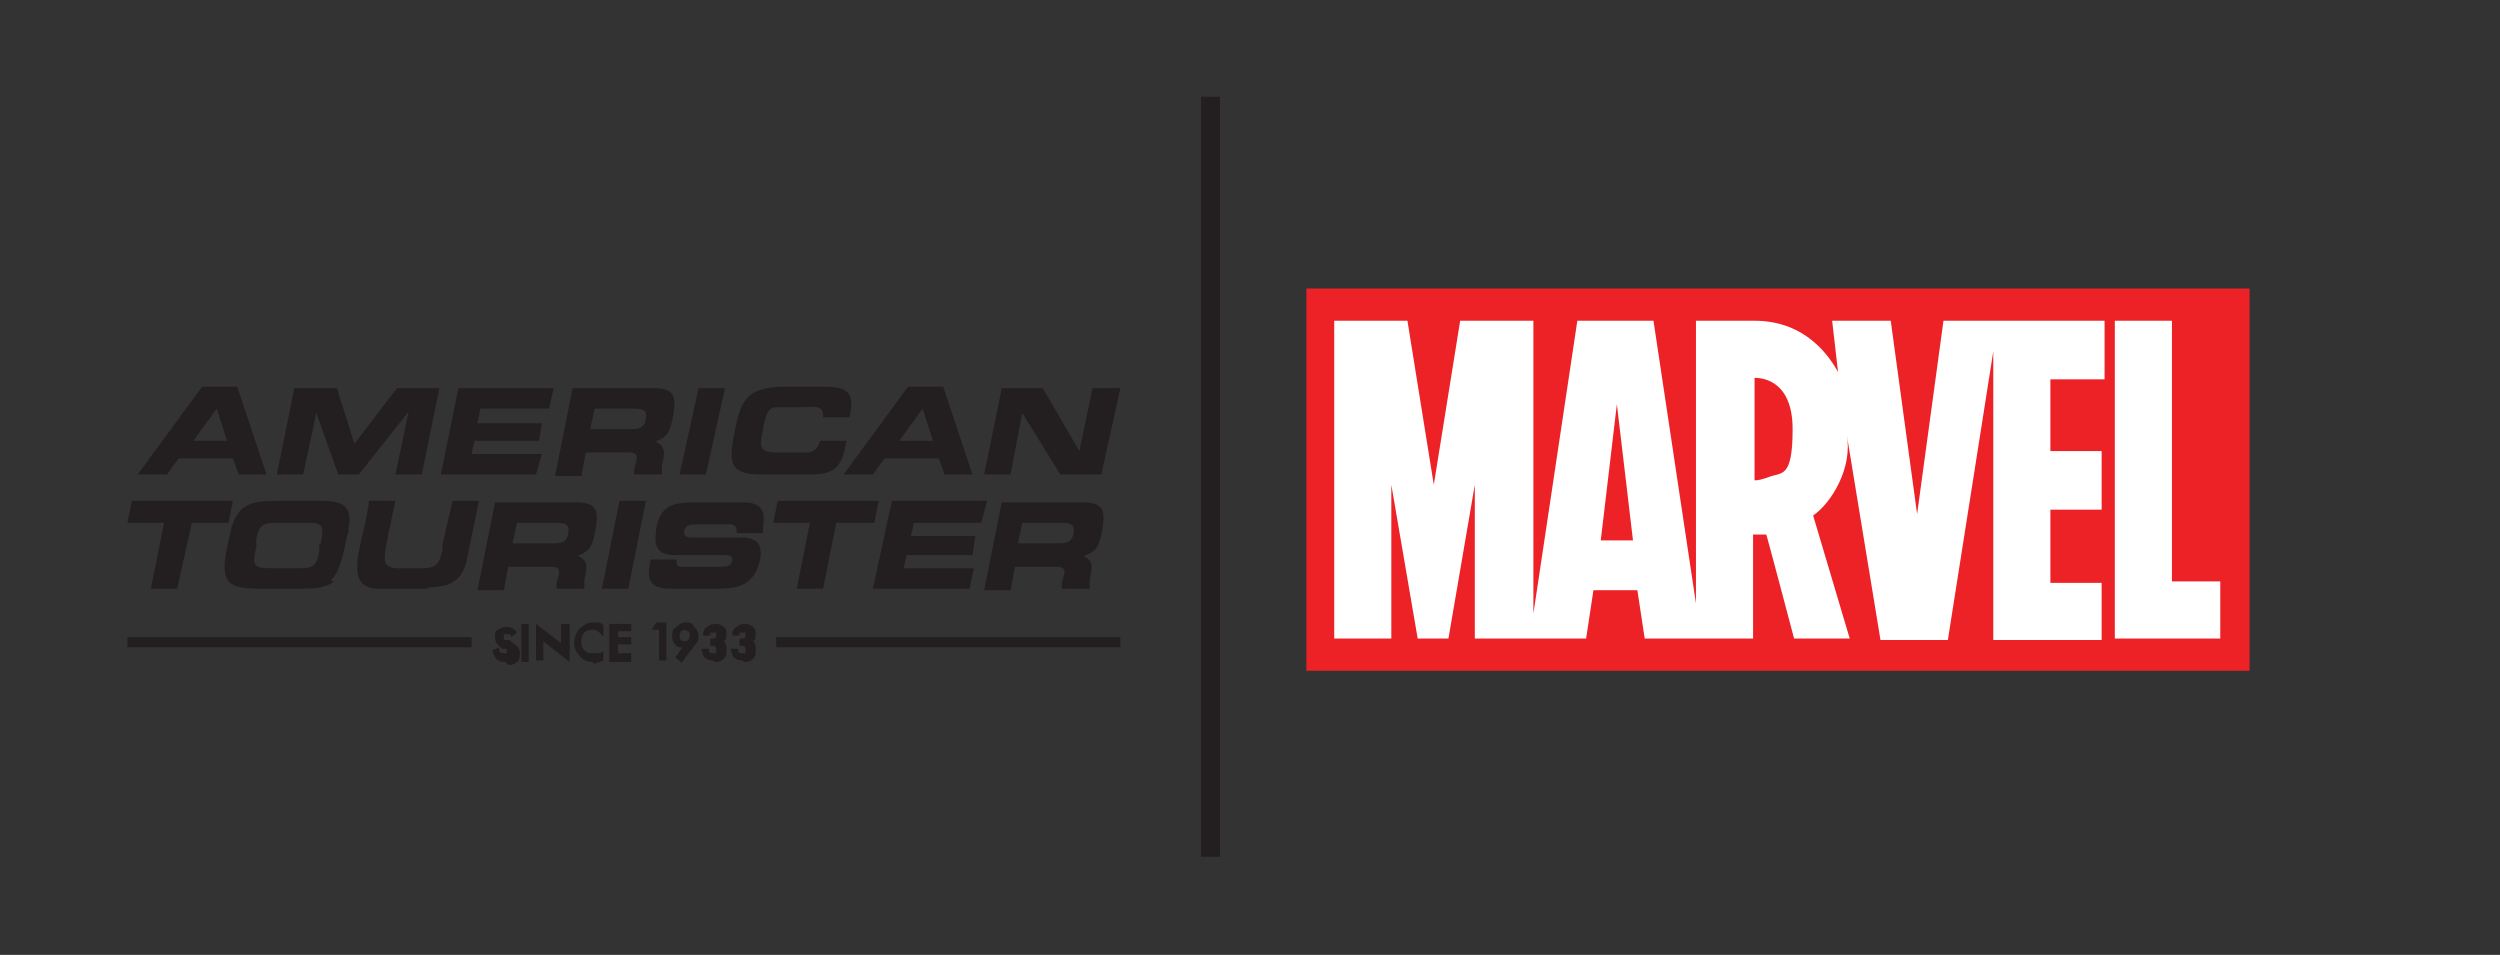 <svg viewBox="0 0 170.7 65.2" version="1.1" xmlns="http://www.w3.org/2000/svg" data-sanitized-data-name="Layer 1" data-name="Layer 1" id="Layer_1">
  <rect x="0" y="0" width="170.7" height="65.2" fill="#333333" stroke="none"/>
  <defs>
    <style>
      .cls-1 {
        fill: #ec2227;
      }

      .cls-1, .cls-2, .cls-3 {
        stroke-width: 0px;
      }

      .cls-2 {
        fill: #231f20;
      }

      .cls-3 {
        fill: #fff;
      }
    </style>
  </defs>
  <g>
    <path d="M34.5,45.2c-.2,0-.4,0-.6-.2-.1-.1-.2-.3-.3-.6h0c0,0,.5-.2.5-.2h0c0,.2,0,.3,0,.3,0,0,.1.1.3.1s.2,0,.2,0c0,0,0-.1,0-.2s0,0,0-.1c0,0,0,0,0,0s0,0,0,0c0,0,0,0-.1,0h-.2c-.4-.3-.5-.5-.5-.8s0-.4.2-.5c.2-.1.3-.2.6-.2s.6.2.7.4h0c0,0-.4.3-.4.3h0c0-.2-.1-.2-.1-.2,0,0,0,0-.2,0s-.1,0-.2,0c0,0,0,0,0,.2s0,.2.2.2h.2c.2.2.4.3.5.4.1.1.2.3.2.5s0,.5-.2.6c-.2.2-.4.2-.6.2" class="cls-2"></path>
    <rect height="2.6" width=".5" y="42.6" x="35.6" class="cls-2"></rect>
    <polygon points="38.9 45.2 37.1 43.8 37.1 45.1 36.6 45.1 36.6 42.6 38.3 43.9 38.3 42.6 38.9 42.6 38.9 45.2" class="cls-2"></polygon>
    <path d="M40.5,45.2c-.4,0-.7-.1-.9-.4-.3-.3-.4-.6-.4-.9s.1-.6.3-.9c.3-.3.6-.5,1-.5s.5,0,.7.2h0v.7h-.1c-.2-.3-.4-.4-.6-.4s-.4,0-.6.2c-.2.2-.2.4-.2.6s0,.4.2.6.3.2.6.2.2,0,.3,0c0,0,0,0,.1,0,0,0,.1,0,.2-.1h.1c0-.1,0,.6,0,.6h0c-.2.1-.5.2-.7.2" class="cls-2"></path>
    <polygon points="43.1 45.2 41.6 45.2 41.6 42.6 43.1 42.6 43.1 43.1 42.2 43.1 42.2 43.5 43.1 43.5 43.1 44 42.2 44 42.2 44.6 43.1 44.6 43.1 45.2" class="cls-2"></polygon>
    <polygon points="45.5 45.1 45 45.1 45 43 44.5 43 44.8 42.5 45.5 42.5 45.5 45.1" class="cls-2"></polygon>
    <path d="M46.5,45.2l-.4-.3.5-.7c-.2,0-.4,0-.5-.2-.2-.2-.2-.4-.2-.6s0-.5.3-.6c.2-.2.4-.3.6-.3s.5,0,.6.3c.2.2.3.4.3.6s0,.4-.3.7l-.9,1.2ZM46.8,43c-.1,0-.2,0-.3.1,0,0-.1.2-.1.3s0,.2.1.3c.1.1.4.1.5,0,0,0,.1-.2.1-.3s0-.2-.1-.3c0,0-.2-.1-.3-.1" class="cls-2"></path>
    <path d="M48.7,45.1c-.3,0-.6-.1-.7-.4,0-.1-.1-.2-.1-.4h0c0,0,.5,0,.5,0h0c0,.2,0,.2.1.3,0,0,.1,0,.2,0s.2,0,.2,0c0,0,0-.1,0-.2s0-.2-.1-.3c0,0-.1,0-.3,0h0v-.5h0c.2,0,.3,0,.3,0,0,0,.1-.1.1-.2s0-.1,0-.2c0,0-.1,0-.2,0s-.1,0-.2,0c0,0,0,.1,0,.2h0c0,0-.5,0-.5,0h0c0-.3.1-.5.3-.6.1-.1.3-.2.5-.2s.4,0,.6.2c.2.1.2.3.2.5s0,.4-.2.5c.2.1.2.3.2.6s0,.4-.2.6c-.2.2-.4.2-.6.2" class="cls-2"></path>
    <path d="M50.7,45.1c-.3,0-.6-.1-.7-.4,0-.1-.1-.2-.1-.4h0c0,0,.5,0,.5,0h0c0,.2,0,.2.1.3,0,0,.1,0,.2,0s.2,0,.2,0c0,0,0-.1,0-.2s0-.2-.1-.3c0,0-.1,0-.3,0h0v-.5h0c.2,0,.3,0,.3,0,0,0,.1-.1.1-.2s0-.1,0-.2c0,0-.1,0-.2,0s-.1,0-.2,0c0,0,0,.1,0,.2h0c0,0-.5,0-.5,0h0c0-.3.1-.5.3-.6.1-.1.3-.2.5-.2s.4,0,.6.2c.2.1.2.3.2.5s0,.4-.2.5c.2.1.2.3.2.6s0,.4-.2.6c-.2.2-.4.2-.6.2" class="cls-2"></path>
    <rect height=".7" width="23.5" y="43.5" x="8.7" class="cls-2"></rect>
    <rect height=".7" width="23.5" y="43.5" x="53" class="cls-2"></rect>
    <path d="M16.3,32.4l-.4-1.1h-3.7l-.8,1.1h-2l4.4-6h2.4l2,6h-2ZM14.8,27.9l-1.6,2.2h2.3l-.7-2.2Z" class="cls-2"></path>
    <polygon points="27 32.4 27.9 28.1 24.5 32.4 23.1 32.4 21.6 28.2 20.7 32.4 18.9 32.4 20.1 26.5 23 26.5 24.2 30.3 27.1 26.5 30 26.5 28.8 32.4 27 32.4" class="cls-2"></polygon>
    <polygon points="30.1 32.4 31.3 26.5 37.8 26.5 37.5 27.9 32.8 27.9 32.6 28.9 37 28.9 36.8 30.1 32.4 30.1 32.2 31 37 31 36.6 32.4 30.1 32.4" class="cls-2"></polygon>
    <path d="M44.6,30.1c.9.3.8.8.6,1.7v.6h-1.9v-.4c.2-.7.4-1.1-.4-1.1-.3,0-.7,0-1,0-.6,0-1.2,0-1.9,0l-.3,1.6h-1.8l1.2-6h5.5c1.6,0,1.6.7,1.3,2.2-.2.9-.4,1.2-1.3,1.5M43.4,27.9h-2.8l-.3,1.4h2.7c.5,0,1,0,1.1-.7.1-.6-.2-.7-.8-.7" class="cls-2"></path>
    <polygon points="46.4 32.4 47.7 26.5 49.5 26.5 48.2 32.4 46.4 32.4" class="cls-2"></polygon>
    <path d="M55.2,32.4h-3.1c-2.1,0-2.4-.6-2-2.6.2-.9.3-2.1,1.1-2.8.6-.5,1.6-.6,2.4-.6s1.4,0,2.1,0c1.8,0,2.8,0,2.3,2.1h0c0,0-1.8,0-1.8,0,.1-.9-.7-.7-1.3-.7s-1.1,0-1.6,0-.7,0-.9.4c-.1.2-.3.9-.3,1.1-.3,1.4-.2,1.6,1.2,1.6s1.1,0,1.6,0,.9-.1,1.1-.8h1.8c-.3,1.7-.7,2.3-2.5,2.3" class="cls-2"></path>
    <path d="M64.5,32.4l-.4-1.1h-3.7l-.8,1.1h-2l4.4-6h2.4l2,6h-2ZM63,27.9l-1.6,2.2h2.3l-.7-2.2Z" class="cls-2"></path>
    <polygon points="72.4 32.4 69.8 28.2 69 32.4 67.2 32.4 68.4 26.5 71.2 26.5 73.7 30.8 74.6 26.5 76.5 26.5 75.2 32.4 72.4 32.4" class="cls-2"></polygon>
    <polygon points="13.1 35.7 12.1 40.2 10.3 40.2 11.2 35.7 8.7 35.7 9 34.2 15.9 34.2 15.6 35.7 13.1 35.7" class="cls-2"></polygon>
    <path d="M22.8,39.7c-.6.5-1.6.5-2.3.5s-1.4,0-2.1,0c-2.5,0-3.5,0-2.9-2.8l.2-.9c.4-2,1.3-2.3,3.1-2.3s1.5,0,2.2,0c1.6,0,3.2-.2,2.8,1.8,0,.2,0,.4-.1.6-.2.8-.4,2.4-1.1,3M21.9,37.1c.3-1.5,0-1.4-1.4-1.4s-1,0-1.6,0c-.9,0-1.2.1-1.4,1.1v.6c-.4,1.4,0,1.4,1.3,1.4s1,0,1.6,0c.9,0,1.2-.1,1.4-1.1v-.6Z" class="cls-2"></path>
    <path d="M29.2,40.2h-3.3c-2.1,0-1.5-2-1.2-3.5.2-.8.4-1.7.5-2.5h1.8c-.2.8-.3,1.5-.5,2.3,0,.4-.2.8-.2,1.2-.1.7,0,1,.7,1.1.2,0,.4,0,.6,0,.4,0,.8,0,1.2,0,1,0,1.2-.3,1.4-1.2v-.4c0,0,.7-3,.7-3h1.8l-.8,3.9c-.3,1.6-1.2,2-2.7,2" class="cls-2"></path>
    <path d="M39.3,37.9c.9.3.8.8.6,1.7v.6h-1.9v-.4c.2-.7.4-1.1-.4-1.1-.3,0-.7,0-1,0-.6,0-1.2,0-1.9,0l-.3,1.6h-1.8l1.2-6h5.5c1.6,0,1.6.7,1.3,2.2-.2.9-.4,1.2-1.3,1.5M38.1,35.7h-2.8l-.3,1.4h2.7c.5,0,1,0,1.1-.7.1-.6-.2-.7-.8-.7" class="cls-2"></path>
    <polygon points="41.1 40.2 42.3 34.2 44.1 34.2 42.9 40.2 41.1 40.2" class="cls-2"></polygon>
    <path d="M48.8,40.2h-3c-1.3,0-1.7-.5-1.4-1.8v-.2h1.8c0,.4,0,.5.5.5h2.5c.3,0,.7,0,.8-.4,0-.4-.2-.4-.5-.4-1.1,0-2.3,0-3.4,0-1.1,0-1.5-.5-1.3-1.6v-.2c.3-1.7,1.3-1.8,2.8-1.8h3.1c.6,0,1.2.1,1.4.7.1.3,0,.9,0,1.2v.2h-1.8c0-.5-.1-.6-.6-.6h-2.1c-.4,0-.8,0-.9.5,0,.4.3.4.6.4,1.1,0,2.2,0,3.3,0,1,0,1.5.4,1.3,1.5h0c-.4,1.9-1.7,2-3.1,2" class="cls-2"></path>
    <polygon points="57.1 35.7 56.2 40.2 54.4 40.2 55.3 35.7 52.8 35.7 53.1 34.2 60 34.2 59.7 35.7 57.1 35.7" class="cls-2"></polygon>
    <polygon points="59.6 40.2 60.9 34.2 67.4 34.2 67 35.7 62.4 35.7 62.2 36.6 66.6 36.6 66.4 37.9 61.9 37.9 61.7 38.8 66.5 38.8 66.2 40.2 59.6 40.2" class="cls-2"></polygon>
    <path d="M73.8,37.9c.9.3.8.8.6,1.7v.6h-1.9v-.4c.2-.7.4-1.1-.4-1.1-.3,0-.7,0-1,0-.6,0-1.2,0-1.8,0l-.3,1.6h-1.8l1.2-6h5.5c1.6,0,1.6.7,1.3,2.2-.2.9-.4,1.2-1.3,1.5M72.6,35.7h-2.8l-.3,1.4h2.7c.5,0,1,0,1.1-.7.1-.6-.2-.7-.8-.7" class="cls-2"></path>
  </g>
  <rect height="51.9" width="1.3" y="6.6" x="82" class="cls-2"></rect>
  <g>
    <rect height="26.1" width="64.4" y="19.7" x="89.2" class="cls-1"></rect>
    <path d="M143.7,25.9v-4h-11l-1.8,13.2-1.8-13.2h-4l.4,3.5c-.5-.9-2.1-3.5-5.7-3.5,0,0-4,0-4,0v19.3s-2.9-19.3-2.9-19.3h-5.2s-3,20-3,20v-20h-5l-1.8,11.2-1.8-11.2h-5v21.7h3.9v-10.5l1.8,10.5h2.1l1.8-10.5v10.5h7.6l.5-3.3h3l.5,3.3h7.4s0,0,0,0h0s0,0,0,0h0v-7.1h.9c0-.1,1.9,7.1,1.9,7.1h3.8,0s0,0,0,0h0l-2.5-8.4c1.3-.9,2.7-3.3,2.3-5.5,0,0,2.3,14,2.3,14h4.6s3.1-19.7,3.1-19.7v19.7h7.4v-3.9h-3.5v-5h3.5v-4h-3.5v-4.9h3.5ZM109.3,36.9l1.1-9.3,1.1,9.3h-2.2ZM120.7,32.6c-.3.1-.6.2-.9.2v-7h0c.3,0,2.6,0,2.6,3.5s-.8,2.9-1.7,3.3M151.6,39.7v3.9h-7.2v-21.7h3.9v17.8h3.3Z" class="cls-3"></path>
  </g>
</svg>